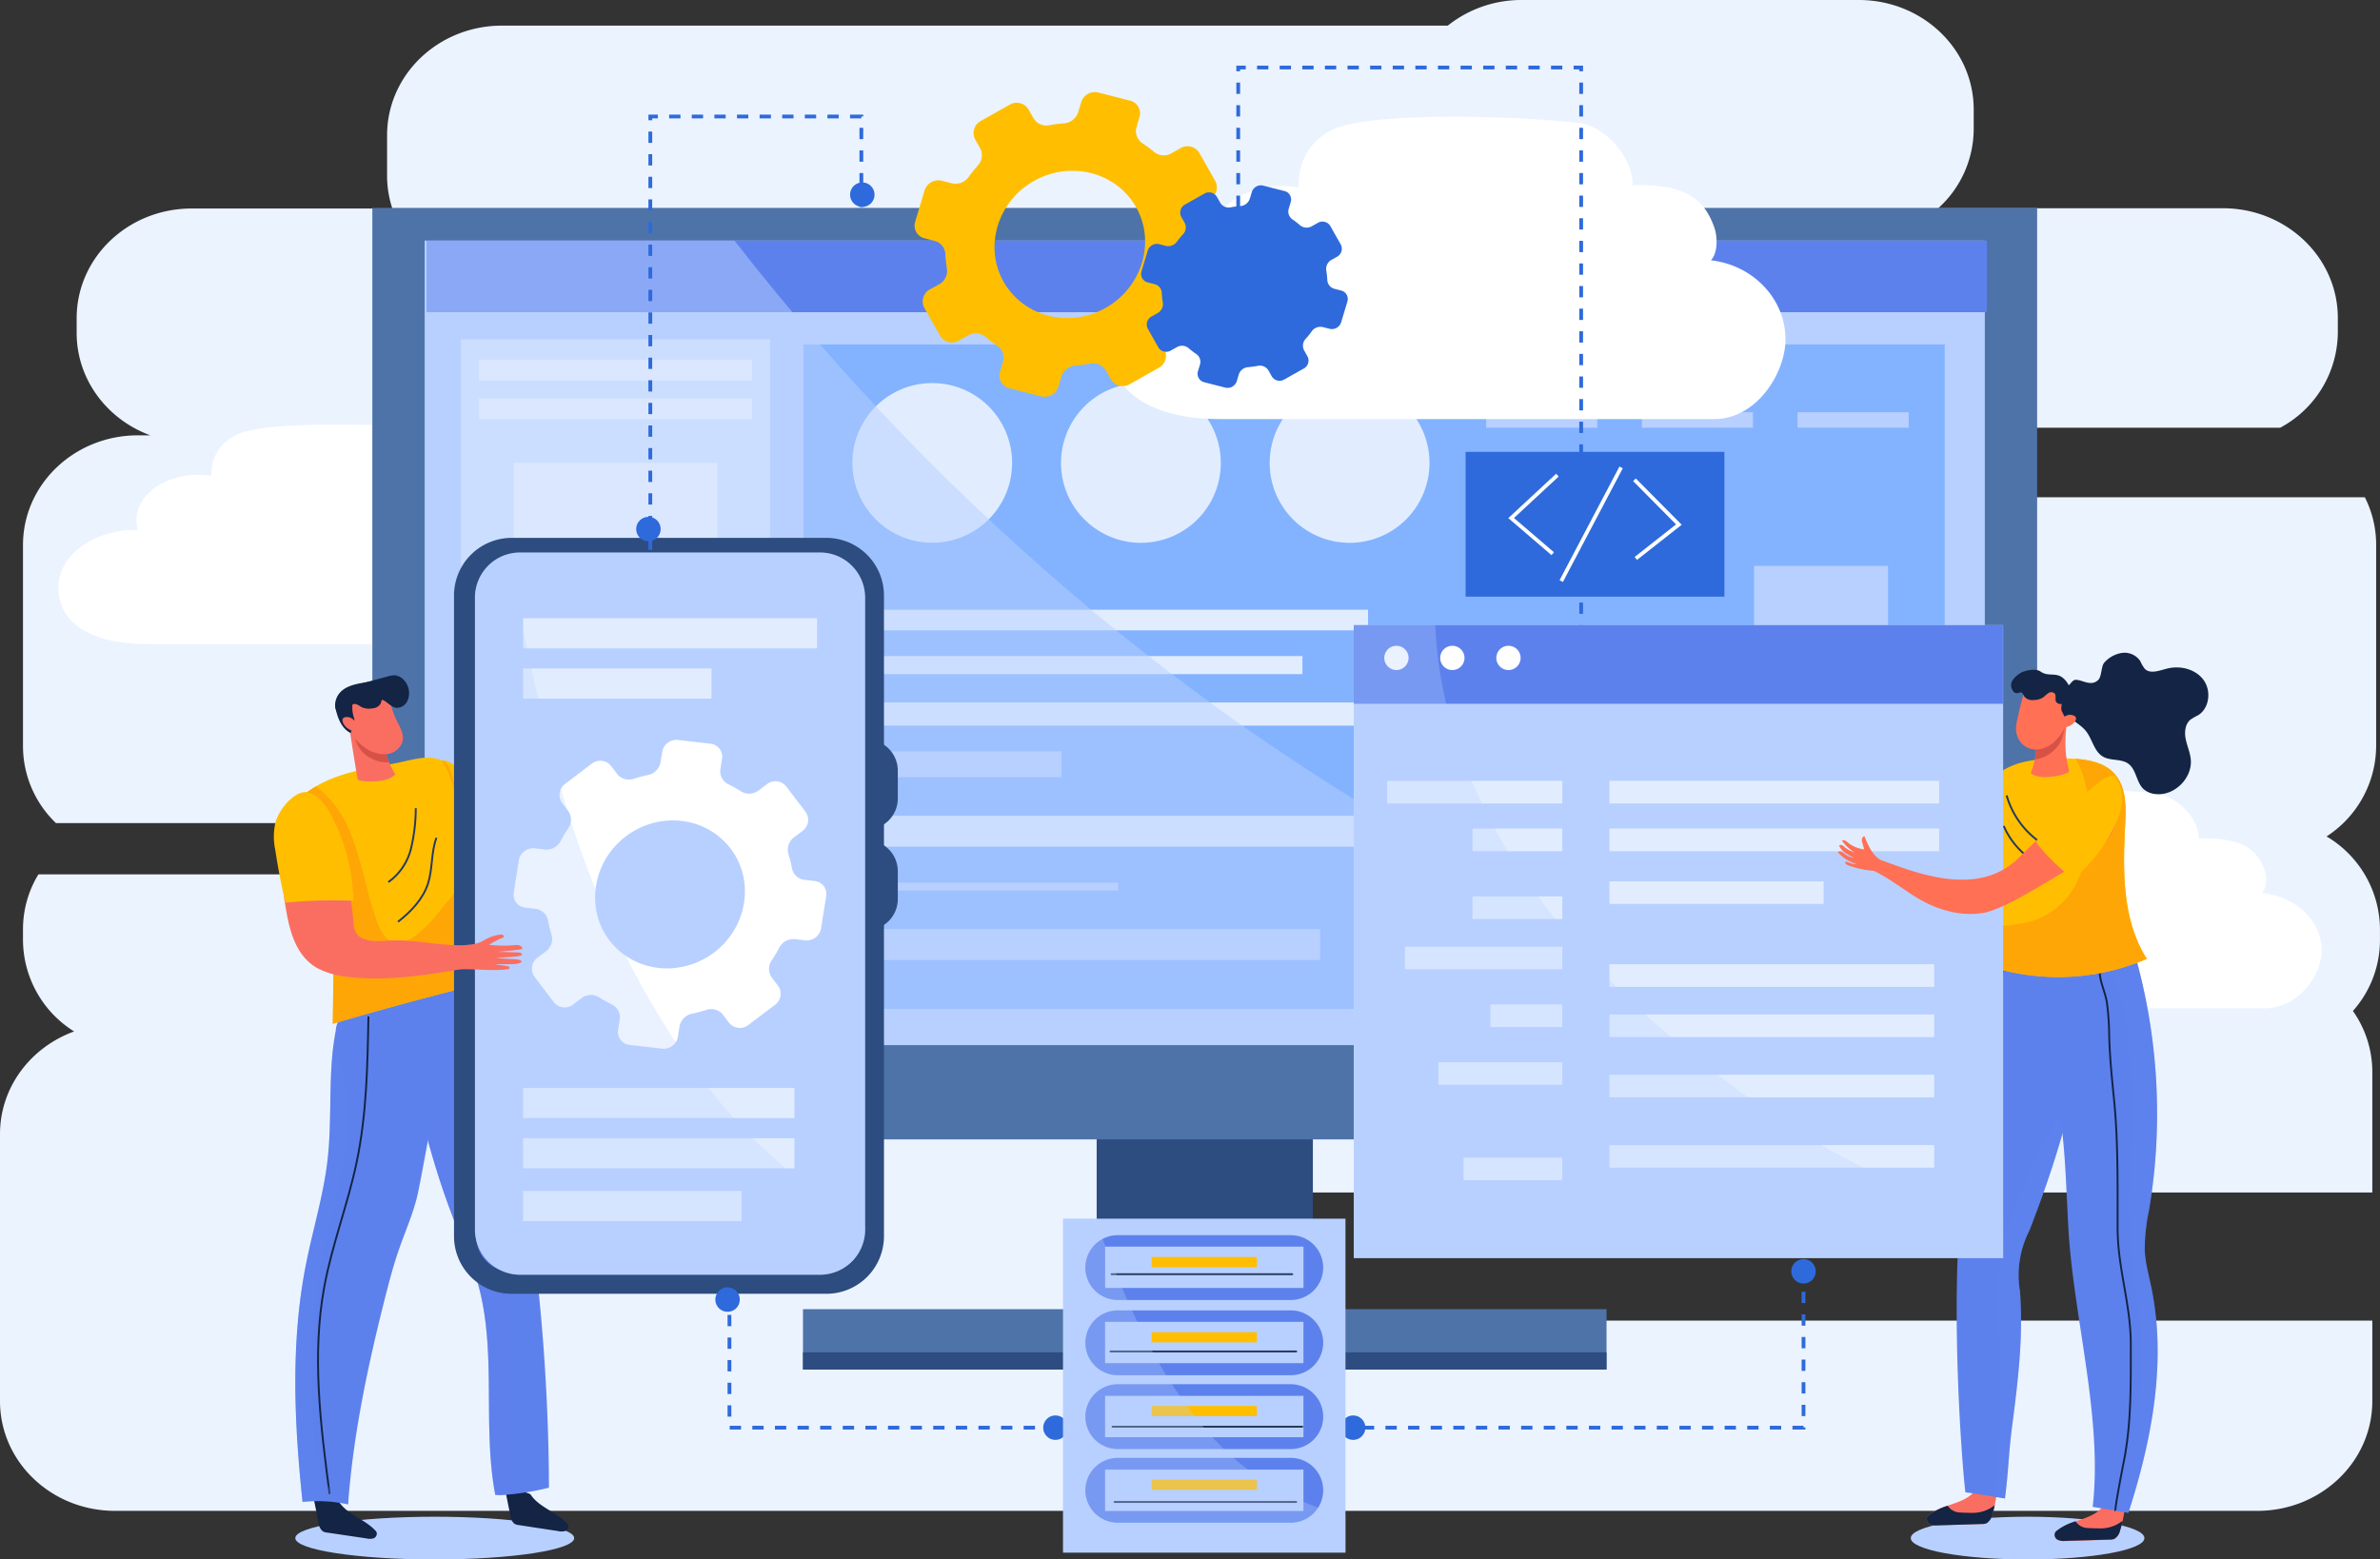 <svg xmlns="http://www.w3.org/2000/svg" viewBox="0 0 631.53 413.9"><rect x="0" y="0" width="631.53" height="413.9" fill="#333333" stroke="none"/><defs><style>.cls-1{isolation:isolate;}.cls-2{fill:#ebf3ff;}.cls-3{fill:#fff;}.cls-4{fill:#2d4c7f;}.cls-5{fill:#4e73a8;}.cls-10,.cls-21,.cls-6{fill:#b8d0ff;}.cls-14,.cls-16,.cls-7{fill:#5d81ec;}.cls-8{fill:#e1edff;}.cls-9{fill:#83b3ff;}.cls-10{opacity:0.5;}.cls-10,.cls-14,.cls-16,.cls-21{mix-blend-mode:multiply;}.cls-11{fill:#ffbf00;}.cls-12{fill:#2e6adb;}.cls-13{fill:#132444;}.cls-14{opacity:0.4;}.cls-15,.cls-19,.cls-22,.cls-23,.cls-24{fill:none;stroke-miterlimit:10;}.cls-15{stroke:#132444;}.cls-15,.cls-19,.cls-23{stroke-width:0.5px;}.cls-16,.cls-21{opacity:0.3;}.cls-17{fill:#fa6e61;}.cls-18{fill:#ffa607;}.cls-19,.cls-23{stroke:#26395e;}.cls-20{fill:#d75246;}.cls-22{stroke:#2e6adb;stroke-dasharray:3 3;}.cls-23{stroke-linecap:round;}.cls-24{stroke:#fff;}.cls-25{fill:#ff7055;}</style></defs><g class="cls-1"><g id="OBJECTS"><path class="cls-2" d="M379.07,385.51c-9.83,0-17.8-7.61-17.8-17s8-17,17.8-17H688.73v-32a28,28,0,0,0-5.15-16.19,28.24,28.24,0,0,0,7.18-18.77v-2.91A28.79,28.79,0,0,0,676.59,257a28.75,28.75,0,0,0,13.16-24v-53.4a27.89,27.89,0,0,0-3-12.62H494a9.23,9.23,0,1,1,0-18.45H664.27a28.9,28.9,0,0,0,15.31-25.24v-3.89c0-16.09-13.66-29.13-30.51-29.13H573.54a28.42,28.42,0,0,0,9.42-21V64.13C583,48,569.3,35,552.46,35H463a31.3,31.3,0,0,0-19.59,6.8H192.46c-16.85,0-30.51,13-30.51,29.12V81.6a27.83,27.83,0,0,0,1.4,8.74H110.09c-16.85,0-30.51,13-30.51,29.13v3.89c0,12.4,8.12,23,19.55,27.18H95.85c-16.85,0-30.51,13-30.51,29.13v53.4a28.31,28.31,0,0,0,8.75,20.39H276.87a6.81,6.81,0,1,1,0,13.6H69.44a27.93,27.93,0,0,0-4.1,14.56v2.91a28.77,28.77,0,0,0,13.57,24.23c-11.5,4.17-19.67,14.79-19.67,27.23v70.88C59.24,423,72.9,436,89.75,436H658.22c16.85,0,30.51-13,30.51-29.13V385.51Z" transform="translate(-59.24 -35)"/><path class="cls-3" d="M203.38,175.32c1.51-1.41,1.38-4.46.77-6.1-2.22-6-6.48-8.39-16.47-8.39l-1,0c-.08-6.17-6.71-11.45-11.38-11.95-13.56-1.45-42.46-2.05-51.43.8-4.49,1.43-8.55,5-8.55,11.25,0,.12,0,.24,0,.37a22.27,22.27,0,0,0-3.51-.28c-9,0-16.37,5.36-16.37,12a9,9,0,0,0,.4,2.63h-.4c-.42,0-.84,0-1.25,0h-.91a8,8,0,0,0-2.08.29c-9.41,1.44-16.48,7.59-16.48,14.94,0,8.43,7,15.07,24,15.07H204.07c9.18,0,15.24-9,15.24-15.38C219.31,182.71,212.35,176.23,203.38,175.32Z" transform="translate(-59.24 -35)"/><path class="cls-3" d="M659.38,272c1.51-1.42,1.38-4.47.77-6.11-2.22-6-6.48-8.38-16.47-8.38h-1c-.08-6.17-6.71-11.44-11.38-11.94-13.56-1.46-42.46-2-51.43.8-4.49,1.42-8.55,5-8.55,11.25,0,.12,0,.24,0,.36a22.27,22.27,0,0,0-3.51-.28c-9,0-16.37,5.36-16.37,12a9,9,0,0,0,.4,2.64h-.4c-.42,0-.84,0-1.25,0h-.91a7.63,7.63,0,0,0-2.08.29c-9.41,1.44-16.48,7.58-16.48,14.94,0,8.43,7,15.06,24,15.06H660.07c9.18,0,15.24-9,15.24-15.37C675.31,279.38,668.35,272.9,659.38,272Z" transform="translate(-59.24 -35)"/><rect class="cls-4" x="291" y="298.66" width="57.37" height="50.37"/><rect class="cls-5" x="213.07" y="347.47" width="213.22" height="16.03"/><rect class="cls-4" x="213.07" y="358.92" width="213.22" height="4.58"/><rect class="cls-5" x="98.8" y="55.18" width="441.75" height="247.23"/><rect class="cls-6" x="112.7" y="63.86" width="413.97" height="213.52"/><rect class="cls-7" x="113.17" y="63.86" width="414.06" height="19"/><rect class="cls-8" x="122.31" y="90.04" width="82.03" height="179.11"/><rect class="cls-3" x="127.1" y="95.51" width="72.46" height="5.47"/><rect class="cls-3" x="127.1" y="105.77" width="72.46" height="5.47"/><rect class="cls-3" x="127.1" y="191.22" width="72.46" height="5.47"/><rect class="cls-3" x="127.1" y="202.33" width="72.46" height="3.08"/><rect class="cls-3" x="127.1" y="208.48" width="72.46" height="3.08"/><rect class="cls-3" x="127.1" y="215.32" width="72.46" height="3.08"/><rect class="cls-3" x="136.33" y="122.86" width="54" height="54.69"/><polygon class="cls-6" points="140.73 227.9 140.73 253.09 162.48 240.5 140.73 227.9"/><polygon class="cls-6" points="168.2 227.9 168.2 253.09 189.95 240.5 168.2 227.9"/><rect class="cls-9" x="213.19" y="91.41" width="302.84" height="176.37"/><path class="cls-8" d="M327.8,157.86a21.19,21.19,0,1,1-21.19-21.19A21.19,21.19,0,0,1,327.8,157.86Z" transform="translate(-59.24 -35)"/><path class="cls-8" d="M383.18,157.86A21.2,21.2,0,1,1,362,136.67,21.2,21.2,0,0,1,383.18,157.86Z" transform="translate(-59.24 -35)"/><path class="cls-8" d="M438.55,157.86a21.2,21.2,0,1,1-21.19-21.19A21.19,21.19,0,0,1,438.55,157.86Z" transform="translate(-59.24 -35)"/><rect class="cls-6" x="394.35" y="109.42" width="29.48" height="4.1"/><rect class="cls-6" x="435.67" y="109.42" width="29.48" height="4.1"/><rect class="cls-6" x="476.98" y="109.42" width="29.48" height="4.1"/><rect class="cls-8" x="226.18" y="161.83" width="136.83" height="5.47"/><rect class="cls-8" x="226.18" y="174.13" width="119.42" height="4.79"/><rect class="cls-8" x="226.18" y="186.44" width="222.86" height="6.15"/><rect class="cls-6" x="226.18" y="199.42" width="55.48" height="6.84"/><rect class="cls-8" x="226.18" y="216.51" width="153.27" height="8.2"/><rect class="cls-6" x="226.18" y="234.29" width="70.53" height="2.05"/><rect class="cls-6" x="226.18" y="246.59" width="124.12" height="8.2"/><rect class="cls-6" x="465.44" y="150.2" width="35.55" height="104.59"/><path class="cls-10" d="M555.89,311.13c-16.4-4-32-10.34-47.32-17.42s-30.72-14.23-45.81-21.81c-80.94-40.69-152.9-101.32-208.59-173H171.93V312.39H561.49C559.62,312,557.75,311.58,555.89,311.13Z" transform="translate(-59.24 -35)"/><path class="cls-3" d="M513.23,104.09c1.88-2,1.72-6.15,1-8.41-2.77-8.26-8.06-11.56-20.47-11.56q-.64,0-1.29,0c-.09-8.5-8.33-15.77-14.13-16.46-16.84-2-52.75-2.82-63.89,1.1-5.59,2-10.62,6.94-10.62,15.5,0,.17,0,.34,0,.51a25,25,0,0,0-4.37-.39c-11.23,0-20.33,7.38-20.33,16.49a13.31,13.31,0,0,0,.5,3.63h-.5c-.52,0-1,0-1.55,0h-1.14a8.69,8.69,0,0,0-2.58.4c-11.69,2-20.47,10.44-20.47,20.58,0,11.61,8.66,20.75,29.86,20.75H514.09c11.4,0,18.93-12.37,18.93-21.18C533,114.27,524.37,105.34,513.23,104.09Z" transform="translate(-59.24 -35)"/><path class="cls-11" d="M381.69,83l-4.19-7.4a3.66,3.66,0,0,0-5-1.28l-2.4,1.36a4.09,4.09,0,0,1-4.68-.4A35,35,0,0,0,362.37,73a3.8,3.8,0,0,1-1.54-4.32l.76-2.59a3.43,3.43,0,0,0-2.48-4.38l-8.41-2.15a3.8,3.8,0,0,0-4.57,2.58l-.78,2.58a4.24,4.24,0,0,1-3.73,3,35.71,35.71,0,0,0-3.92.52,4,4,0,0,1-4.23-1.88l-1.3-2.3a3.65,3.65,0,0,0-5-1.28l-7.72,4.35A3.63,3.63,0,0,0,318,72l1.3,2.3a4,4,0,0,1-.57,4.6A34.68,34.68,0,0,0,316.24,82a4.24,4.24,0,0,1-4.47,1.64l-2.62-.67a3.82,3.82,0,0,0-4.58,2.59l-2.49,8.3a3.45,3.45,0,0,0,2.48,4.38l2.61.68a3.81,3.81,0,0,1,2.93,3.54,32.59,32.59,0,0,0,.4,3.81,4.07,4.07,0,0,1-2.08,4.21L306,111.8a3.64,3.64,0,0,0-1.48,4.93l4.18,7.39a3.64,3.64,0,0,0,5,1.27l2.4-1.34a4.08,4.08,0,0,1,4.68.39,30.67,30.67,0,0,0,3.06,2.31,3.81,3.81,0,0,1,1.53,4.33l-.78,2.57a3.48,3.48,0,0,0,2.5,4.4l8.41,2.14a3.83,3.83,0,0,0,4.58-2.57l.77-2.59a4.23,4.23,0,0,1,3.72-3,37.62,37.62,0,0,0,3.92-.53,4,4,0,0,1,4.24,1.89l1.3,2.29a3.65,3.65,0,0,0,5,1.28l7.71-4.35a3.63,3.63,0,0,0,1.47-4.93L367,125.42a4,4,0,0,1,.55-4.6,34.57,34.57,0,0,0,2.49-3.08,4.24,4.24,0,0,1,4.47-1.65l2.63.66a3.82,3.82,0,0,0,4.57-2.58l2.49-8.3a3.45,3.45,0,0,0-2.48-4.38l-2.62-.67a3.81,3.81,0,0,1-2.91-3.55,32.68,32.68,0,0,0-.41-3.8,4.08,4.08,0,0,1,2.08-4.22l2.4-1.35A3.63,3.63,0,0,0,381.69,83Zm-27.64,32.85c-10.37,6.92-24.19,3.39-29.22-7.46-3.95-8.55-.79-19.06,7.37-24.5,10.35-6.92,24.17-3.39,29.2,7.47C365.35,99.88,362.19,110.38,354.05,115.83Z" transform="translate(-59.24 -35)"/><path class="cls-12" d="M415,99.87,412.25,95a2.43,2.43,0,0,0-3.32-.85l-1.6.9a2.74,2.74,0,0,1-3.12-.26,20.19,20.19,0,0,0-2-1.54,2.56,2.56,0,0,1-1-2.87l.51-1.73A2.29,2.29,0,0,0,400,85.69l-5.59-1.43a2.52,2.52,0,0,0-3,1.71l-.52,1.72a2.85,2.85,0,0,1-2.48,2,23.31,23.31,0,0,0-2.61.34A2.64,2.64,0,0,1,383,88.77l-.86-1.53a2.43,2.43,0,0,0-3.32-.85l-5.13,2.89a2.43,2.43,0,0,0-1,3.28l.87,1.53a2.62,2.62,0,0,1-.38,3.06,24.66,24.66,0,0,0-1.65,2,2.82,2.82,0,0,1-3,1.09l-1.74-.45a2.56,2.56,0,0,0-3,1.72l-1.66,5.53a2.3,2.3,0,0,0,1.65,2.91l1.74.45a2.54,2.54,0,0,1,2,2.36,19.75,19.75,0,0,0,.27,2.53,2.73,2.73,0,0,1-1.39,2.81l-1.58.89a2.41,2.41,0,0,0-1,3.28l2.78,4.92a2.41,2.41,0,0,0,3.32.84l1.6-.89a2.73,2.73,0,0,1,3.12.26,20.07,20.07,0,0,0,2,1.54,2.53,2.53,0,0,1,1,2.87l-.52,1.71a2.32,2.32,0,0,0,1.66,2.93l5.59,1.43a2.56,2.56,0,0,0,3.05-1.72l.51-1.71a2.82,2.82,0,0,1,2.48-2c.87-.08,1.74-.19,2.61-.35a2.63,2.63,0,0,1,2.82,1.25l.86,1.53a2.43,2.43,0,0,0,3.33.84l5.13-2.89a2.39,2.39,0,0,0,1-3.27l-.85-1.53a2.62,2.62,0,0,1,.36-3.06,21.15,21.15,0,0,0,1.65-2.05,2.84,2.84,0,0,1,3-1.09l1.74.44a2.56,2.56,0,0,0,3.05-1.72l1.66-5.52a2.31,2.31,0,0,0-1.65-2.92l-1.75-.45a2.53,2.53,0,0,1-1.93-2.35,24.13,24.13,0,0,0-.27-2.53,2.71,2.71,0,0,1,1.38-2.81l1.6-.9A2.41,2.41,0,0,0,415,99.87Z" transform="translate(-59.24 -35)"/><path class="cls-6" d="M211.6,443.23c0,3.13-16.57,5.67-37,5.67s-37-2.54-37-5.67,16.56-5.67,37-5.67S211.6,440.1,211.6,443.23Z" transform="translate(-59.24 -35)"/><path class="cls-13" d="M200,431.62c2.26,3.45,6.71,4.57,9.55,7.53a1.75,1.75,0,0,1,.49.72,1.34,1.34,0,0,1-.9,1.49,3.69,3.69,0,0,1-1.84,0l-10.43-1.59a2.93,2.93,0,0,1-1.09-.32,3.13,3.13,0,0,1-1.11-2.18c-.51-2.51-1-5-1.52-7.51a26.72,26.72,0,0,1,6.85,1.82" transform="translate(-59.24 -35)"/><path class="cls-7" d="M191.68,431.79l-1,0c-3.48-18.06.43-37.9-4.53-55.77-1.54-5.53-3.9-10.74-6-16.05-6.83-17.16-12.75-40.26-14.2-58.93,6.93-1.61,13.69-2,20.46-5.11,12.57,41.85,18.34,89.76,18.5,133.92a69.83,69.83,0,0,1-13.25,2" transform="translate(-59.24 -35)"/><path class="cls-14" d="M177,331.67c5.46,8.66,8.38,18.81,11.64,28.49,7.8,23.2,7.68,48.19,7.21,71.27-1.39.16-2.79.28-4.19.36l-1,0c-3.48-18.06.43-37.9-4.53-55.77-1.54-5.53-3.9-10.74-6-16.05a184.26,184.26,0,0,1-9.92-34.5A16.22,16.22,0,0,1,177,331.67Z" transform="translate(-59.24 -35)"/><path class="cls-13" d="M149.17,433.57c2.26,3.45,6.71,4.58,9.55,7.53a1.75,1.75,0,0,1,.49.72,1.36,1.36,0,0,1-.9,1.49,3.69,3.69,0,0,1-1.84,0L146,441.76a2.8,2.8,0,0,1-1.09-.32,3.11,3.11,0,0,1-1.11-2.18q-.76-3.75-1.52-7.51a26.72,26.72,0,0,1,6.85,1.82" transform="translate(-59.24 -35)"/><path class="cls-7" d="M180.82,295.59c-2.18,9.16-9.42,50.57-10.79,56.55-1.13,4.93-3.21,9.55-4.87,14.31-1.47,4.2-2.6,8.51-3.7,12.82-4.58,18.08-8.5,36.41-9.85,55a37.49,37.49,0,0,0-12.09-.65c-2.23-21-3.19-42.38.9-63.05,1.83-9.24,4.65-18.28,5.73-27.64,1.33-11.45,0-23.19,2.2-34.5a5.38,5.38,0,0,1,4.83-5.1c9.16-2.82,18.4-5.4,27.64-7.78" transform="translate(-59.24 -35)"/><path class="cls-15" d="M157,304.79c-.23,13-.47,26.09-3.15,38.81-2.34,11.1-6.51,21.77-8.56,32.93-3.34,18.11-1,36.73,1.41,55" transform="translate(-59.24 -35)"/><path class="cls-16" d="M146.15,343c1.16-10,.31-20.2,1.53-30.16,3.56,8,4.55,16.09,3.55,25.07-1.65,14.77-6.84,28.86-8.2,43.68-1.05,11.4-1.67,23.17-.23,34.56.73,5.79,2.08,16,8.84,17.81l0,.38a37.49,37.49,0,0,0-12.09-.65c-2.23-21-3.19-42.38.9-63.05C142.25,361.37,145.07,352.33,146.15,343Z" transform="translate(-59.24 -35)"/><path class="cls-17" d="M179,238.45A327.78,327.78,0,0,0,207.16,260a156.25,156.25,0,0,0,11-23.74l6.37,3.25A84.79,84.79,0,0,1,217,264.36c-1.09,2.27-2.38,4.59-4.46,5.88-4.14,2.56-9.35.12-13.56-2.32l-13.5-7.81a6.09,6.09,0,0,1-1.87-1.43,6.84,6.84,0,0,1-1.11-3.32A113.85,113.85,0,0,0,179,238.45" transform="translate(-59.24 -35)"/><path class="cls-11" d="M178,237.06a72.54,72.54,0,0,1,17.83,13.29A3.24,3.24,0,0,1,197,252.4a3.39,3.39,0,0,1-.51,1.57l-5,9.53a1.36,1.36,0,0,1-.51.6,1.25,1.25,0,0,1-.92-.1c-5.23-2-10.82-4.19-13.9-8.86-1.94-2.95-2.64-6.53-3-10-.22-2.06-.3-4.28.76-6.05s3.71-2.73,4-2" transform="translate(-59.24 -35)"/><path class="cls-17" d="M217.06,239.09c.6-2.2,1.36-5.46.93-7.26-.29-1.21-.53-3.41,0-4.48.13-.27.49-.54.8-.35a.68.68,0,0,1,.22.63c0,.86.8,4.28.76,3.48a25.26,25.26,0,0,0,2.3-5.62,2.64,2.64,0,0,1,.48-1.08c.27-.3.89-.67,1.2-.33s-.86,3.92-1.3,5.88l2-4.63c.16-.38.64-.84,1-.52s-.93,4.1-1.4,6.16l2.06-4.32c.27-.58,1.1-1.52,1.32-.87.41,1.18-1.1,4.06-1.85,6.21l1.59-2.6c.17-.29.59-.6.87-.33a.5.5,0,0,1,.09.51c-.86,3.76-2.2,6.56-3.7,10.58-2.08-1.18-5.55.62-7.33-1.06" transform="translate(-59.24 -35)"/><path class="cls-11" d="M177.18,237.16c-4.24-2.31-9.11-.22-13.87.58-7.76,1.3-15.81,2.72-22.23,7.26a5.91,5.91,0,0,0-1.46,1.36,5.65,5.65,0,0,0-.73,2.87c-.58,11.66,6.75,22.25,8.39,33.8a70.66,70.66,0,0,1,.43,10.69l-.15,13q20.72-6.12,41.72-11.23c-1.06-18.15-5.43-35.93-9.78-53.59-.55-2.21-1.61-4.39-2.32-4.78" transform="translate(-59.24 -35)"/><path class="cls-18" d="M138.89,249.23a5.56,5.56,0,0,1,.74-2.87,5.7,5.7,0,0,1,1.45-1.36c.67-.47,1.36-.91,2.07-1.31a35.39,35.39,0,0,1,4.34,4.23,30.6,30.6,0,0,1,5.24,9.38c2.59,6.87,3.81,14.15,6.15,21.09A16.93,16.93,0,0,0,161,283a5,5,0,0,0,4.2,2.18,8.46,8.46,0,0,0,4.67-2.17,38.92,38.92,0,0,0,4.08-3.83c1.28-1.42,2.39-3,3.59-4.45.55-.69,1.23-1.24,1.75-2a16.41,16.41,0,0,0,1.19-2.37,16.85,16.85,0,0,0,1.26-5.75,36.56,36.56,0,0,0,0-6.19,100.51,100.51,0,0,0-1.6-11.84,26.25,26.25,0,0,0-3.67-9.79c.24.11.47.21.7.34.71.39,1.77,2.57,2.32,4.78,4.35,17.66,8.72,35.44,9.78,53.59q-21,5.1-41.72,11.23l.15-13a69.38,69.38,0,0,0-.43-10.69c-1.64-11.55-9-22.14-8.39-33.8" transform="translate(-59.24 -35)"/><path class="cls-19" d="M175.05,257.35c-1.43,3.85-1,8.18-2.21,12.09-1.34,4.18-4.54,7.51-8,10.22" transform="translate(-59.24 -35)"/><path class="cls-19" d="M169.56,249.5a45.89,45.89,0,0,1-1.28,10.79,15.43,15.43,0,0,1-6,8.83" transform="translate(-59.24 -35)"/><path class="cls-17" d="M161.31,233a18,18,0,0,0,2.86,7.51c-1.58,1.57-4,1.86-6.3,1.9a12.57,12.57,0,0,1-3.3-.29.74.74,0,0,1-.33-.17.69.69,0,0,1-.14-.34q-1.23-7.15-2.27-14.33c2.28.39,4.64-.33,6.94,0a1.38,1.38,0,0,1,.63.2,1.41,1.41,0,0,1,.46.64,18.71,18.71,0,0,1,1.45,4.91" transform="translate(-59.24 -35)"/><path class="cls-20" d="M155.41,234.56c-1.93-2-2.25-4.92-3.57-7.29,2.28.39,4.63-.33,6.93,0a1.38,1.38,0,0,1,.63.2,1.41,1.41,0,0,1,.46.64,18.71,18.71,0,0,1,1.45,4.91,18.33,18.33,0,0,0,1.17,4.31,9.14,9.14,0,0,1-7.07-2.74" transform="translate(-59.24 -35)"/><path class="cls-17" d="M162.33,220.42c.74,1.55,1,3.26,1.71,4.84.92,2.15,2.57,4.28,2,6.56a4.85,4.85,0,0,1-4.28,3.34,8.68,8.68,0,0,1-5.49-1.6,13.22,13.22,0,0,1-5.76-9,3.43,3.43,0,0,1,.95-3.43,11.18,11.18,0,0,1,4.54-2.69c2.58-.94,5.57.41,6.31,1.95" transform="translate(-59.24 -35)"/><path class="cls-13" d="M157.93,216.17a5.25,5.25,0,0,1,4.65,4,.63.63,0,0,1,0,.45c-.16.25-.54.21-.81.09a1.3,1.3,0,0,0-.84-.22c-.47.12-.5.75-.66,1.19a2.61,2.61,0,0,1-2.18,1.31,4.79,4.79,0,0,1-2.63-.19c-.55-.24-1-.64-1.59-.84a1.31,1.31,0,0,0-1.6.41c-.35.65.28,1.47,0,2.16a1.39,1.39,0,0,1-1.24.74,2.74,2.74,0,0,1-2.35-1.29,3.82,3.82,0,0,1-.45-2.65,5.15,5.15,0,0,1,1.29-2.58c1.58-1.71,4.09-2.2,6.43-2.59.92-.15,1.95-.28,2,0" transform="translate(-59.24 -35)"/><path class="cls-13" d="M155.61,216.28l6.6-1.76a5.64,5.64,0,0,1,1.86-.28,3.73,3.73,0,0,1,2.26,1.16,5.08,5.08,0,0,1,1.17,5.23,3.16,3.16,0,0,1-3,2.24c-1.42-.12-2.33-1.47-3.62-2.06a1.05,1.05,0,0,0-.88-.07,2.1,2.1,0,0,0-.37.36,1.79,1.79,0,0,1-1.59.43,2.86,2.86,0,0,1-1.47-.81,4.1,4.1,0,0,1-1-4.44" transform="translate(-59.24 -35)"/><path class="cls-13" d="M152.88,221.2a8.63,8.63,0,0,0,.26,4.25,2.09,2.09,0,0,1,.14.56,1.87,1.87,0,0,1-.12.65c-.29,1-.57,1.94-.86,2.91-1.77-.86-3.23-2.85-4-6.47-.13-.63,0-.73.28-1.31.49-.95,1.72-1.2,2.8-1.28a2.15,2.15,0,0,1,1,.12c.32.15.56.51.49.57" transform="translate(-59.24 -35)"/><path class="cls-17" d="M153.24,226.26a2.45,2.45,0,0,0-2.49-.89c-1.61.39,0,3.38,2.7,3.76a.79.79,0,0,0,1-1.19,3.54,3.54,0,0,0-1.19-1.68" transform="translate(-59.24 -35)"/><path class="cls-4" d="M202.85,196.3H230a8.23,8.23,0,0,1,8.23,8.23v7.4a8.22,8.22,0,0,1-8.22,8.22H202.85a8.23,8.23,0,0,1-8.23-8.23v-7.4A8.23,8.23,0,0,1,202.85,196.3Z"/><path class="cls-4" d="M202.85,223H230a8.23,8.23,0,0,1,8.23,8.23v7.4a8.22,8.22,0,0,1-8.22,8.22H202.85a8.23,8.23,0,0,1-8.23-8.23v-7.4A8.23,8.23,0,0,1,202.85,223Z"/><path class="cls-4" d="M179.71,363.11V193A15.3,15.3,0,0,1,195,177.76h83.53A15.3,15.3,0,0,1,293.8,193V363.11a15.29,15.29,0,0,1-15.28,15.28H195A15.29,15.29,0,0,1,179.71,363.11ZM195,183.63a9.43,9.43,0,0,0-9.42,9.41V363.11a9.44,9.44,0,0,0,9.42,9.42h83.53a9.44,9.44,0,0,0,9.42-9.42V193a9.43,9.43,0,0,0-9.42-9.41Z" transform="translate(-59.24 -35)"/><path class="cls-6" d="M185.26,361.17a12,12,0,0,0,11.81,12.16H277a12,12,0,0,0,11.81-12.16V193.78A12,12,0,0,0,277,181.63H197.07a12,12,0,0,0-11.81,12.15Z" transform="translate(-59.24 -35)"/><path class="cls-3" d="M273,250.49l-5.13-6.76a3.65,3.65,0,0,0-5.12-.6l-2.2,1.66a4.09,4.09,0,0,1-4.69.24,33.59,33.59,0,0,0-3.35-1.88,3.82,3.82,0,0,1-2.1-4.08l.41-2.67a3.44,3.44,0,0,0-3.05-4l-8.62-1a3.81,3.81,0,0,0-4.19,3.17l-.42,2.66a4.26,4.26,0,0,1-3.29,3.46,34.86,34.86,0,0,0-3.82,1,4,4,0,0,1-4.45-1.29l-1.6-2.11a3.65,3.65,0,0,0-5.11-.6l-7.06,5.35a3.63,3.63,0,0,0-.81,5.08l1.6,2.1a4,4,0,0,1,0,4.64,35.26,35.26,0,0,0-2,3.38,4.21,4.21,0,0,1-4.21,2.23l-2.68-.31a3.83,3.83,0,0,0-4.2,3.18l-1.35,8.56a3.46,3.46,0,0,0,3.05,4l2.68.31a3.82,3.82,0,0,1,3.37,3.13,30.45,30.45,0,0,0,.92,3.71,4.12,4.12,0,0,1-1.5,4.46l-2.2,1.66a3.64,3.64,0,0,0-.8,5.08l5.14,6.76a3.64,3.64,0,0,0,5.12.59l2.2-1.65a4.05,4.05,0,0,1,4.69-.24,32.36,32.36,0,0,0,3.34,1.88,3.81,3.81,0,0,1,2.1,4.08l-.43,2.66a3.47,3.47,0,0,0,3.06,4l8.63,1a3.83,3.83,0,0,0,4.19-3.17l.42-2.66a4.25,4.25,0,0,1,3.29-3.45,37.08,37.08,0,0,0,3.81-1,4,4,0,0,1,4.46,1.3l1.59,2.1a3.67,3.67,0,0,0,5.13.59l7.05-5.34a3.62,3.62,0,0,0,.8-5.09l-1.58-2.1a3.9,3.9,0,0,1-.07-4.62,35.83,35.83,0,0,0,2-3.39,4.26,4.26,0,0,1,4.22-2.23l2.69.3a3.82,3.82,0,0,0,4.18-3.17l1.36-8.56a3.45,3.45,0,0,0-3.05-4l-2.69-.31a3.84,3.84,0,0,1-3.36-3.13,32.36,32.36,0,0,0-.91-3.71,4.07,4.07,0,0,1,1.49-4.46l2.2-1.66A3.63,3.63,0,0,0,273,250.49Zm-23,36.26c-9.34,8.26-23.52,6.61-29.95-3.47-5.07-7.93-3.34-18.77,4-25.27,9.33-8.24,23.5-6.59,29.94,3.5C259.07,269.43,257.35,280.27,250,286.75Z" transform="translate(-59.24 -35)"/><rect class="cls-8" x="138.8" y="164.09" width="78" height="8"/><rect class="cls-8" x="138.8" y="177.42" width="50" height="8"/><rect class="cls-8" x="138.8" y="288.75" width="72" height="8"/><rect class="cls-8" x="138.8" y="302.09" width="72" height="8"/><rect class="cls-8" x="138.8" y="316.09" width="58" height="8"/><path class="cls-21" d="M286.68,359.31a162.56,162.56,0,0,1-24.05-18.76c-15.36-14.1-27.52-32.7-37-51.16C215.78,270.1,209,249.83,204,228.78c-2.63-11.07-5-22.22-7.48-33.32-1-4.31-2.48-8.7-3.37-13.12a12.14,12.14,0,0,0-7.85,11.44V361.17a12,12,0,0,0,11.81,12.16H277a12,12,0,0,0,11.81-12.16v-.62C288.09,360.15,287.37,359.74,286.68,359.31Z" transform="translate(-59.24 -35)"/><path class="cls-17" d="M142.1,249.43c5.28,3.11,7.27,9,8.49,14.46A114.27,114.27,0,0,1,153,279.58a6.16,6.16,0,0,0,.81,3.14c1.54,2.26,5.24,2.17,8.25,1.95,7.32-.54,14.23,1.69,21.92,1.12a10.46,10.46,0,0,0-1.26,6.26c-10.3,1.74-20.83,3.49-31.21,2.21a21.76,21.76,0,0,1-8.19-2.37c-5.24-3.05-7-9-8-14.43a117.1,117.1,0,0,1-1.82-17.6c-.08-2.76,0-5.7,1.79-8s5.72-3.12,6.86-2.45" transform="translate(-59.24 -35)"/><path class="cls-11" d="M140.7,245.3c3.11.71,5.1,3.56,6.51,6.28A50.93,50.93,0,0,1,153,274.06a139.29,139.29,0,0,0-18,.51c-1.13-4.62-2-9.3-2.72-14a17.17,17.17,0,0,1,.08-7.45,13.73,13.73,0,0,1,2.32-4.24c1.8-2.36,4.42-4,6.11-3.58" transform="translate(-59.24 -35)"/><path class="cls-17" d="M182.5,285.86c2.46-.21,3.58-.38,5.23-1.34a10.59,10.59,0,0,1,4.52-1.48c.33,0,.74.24.66.56s-.32.32-.54.39c-.88.28-4,2.08-3.23,1.78a33.63,33.63,0,0,0,6.58.09,3.19,3.19,0,0,1,1.27.05c.41.12,1,.53.81.89s-4.3.56-6.46.84l5.46.14c.44,0,1.1.27.91.67-.24.55-4.51.56-6.77.84l5.17.32c.69,0,2,.42,1.39.82-1,.73-4.53.41-7,.49l3.25.47c.36.05.84.3.67.63-.08.17-.3.21-.48.23-4.13.51-7.77-.06-12.42,0,.39-2.13,0-4.33,1-6.39" transform="translate(-59.24 -35)"/><polyline class="cls-22" points="172.56 145.92 172.56 30.92 228.56 30.92 228.56 55.47"/><circle class="cls-12" cx="228.81" cy="51.67" r="3.25"/><circle class="cls-12" cx="172.06" cy="140.42" r="3.25"/><path class="cls-6" d="M628.26,443.23c0,3.13-13.88,5.67-31,5.67s-31-2.54-31-5.67,13.88-5.67,31-5.67S628.26,440.1,628.26,443.23Z" transform="translate(-59.24 -35)"/><polyline class="cls-22" points="419.56 168.92 419.56 17.92 328.56 17.92 328.56 78.35"/><circle class="cls-12" cx="193.06" cy="344.92" r="3.25"/><circle class="cls-12" cx="280.06" cy="378.92" r="3.25"/><polyline class="cls-22" points="193.56 342.99 193.56 378.92 478.56 378.92 478.56 329.92"/><circle class="cls-12" cx="359.06" cy="378.92" r="3.25"/><circle class="cls-12" cx="478.56" cy="337.42" r="3.25"/><rect class="cls-6" x="282.08" y="323.45" width="74.94" height="88.63"/><path class="cls-7" d="M410.35,391.39a8.6,8.6,0,0,1-8.61,8.61h-45.9a8.6,8.6,0,0,1-8.6-8.61h0a8.6,8.6,0,0,1,8.6-8.6h45.9a8.6,8.6,0,0,1,8.61,8.6Z" transform="translate(-59.24 -35)"/><path class="cls-7" d="M410.35,411a8.61,8.61,0,0,1-8.61,8.61h-45.9a8.61,8.61,0,0,1-8.6-8.61h0a8.61,8.61,0,0,1,8.6-8.61h45.9a8.61,8.61,0,0,1,8.61,8.61Z" transform="translate(-59.24 -35)"/><path class="cls-7" d="M410.35,430.54a8.61,8.61,0,0,1-8.61,8.61h-45.9a8.61,8.61,0,0,1-8.6-8.61h0a8.6,8.6,0,0,1,8.6-8.6h45.9a8.6,8.6,0,0,1,8.61,8.6Z" transform="translate(-59.24 -35)"/><rect class="cls-6" x="293.23" y="350.83" width="52.64" height="10.97"/><rect class="cls-6" x="293.23" y="370.48" width="52.64" height="10.97"/><rect class="cls-6" x="293.23" y="390.06" width="52.64" height="10.97"/><rect class="cls-11" x="305.59" y="353.57" width="27.93" height="2.71"/><path class="cls-7" d="M410.35,371.44a8.6,8.6,0,0,1-8.61,8.6h-45.9a8.61,8.61,0,0,1-8.61-8.6h0a8.61,8.61,0,0,1,8.61-8.61h45.9a8.6,8.6,0,0,1,8.61,8.61Z" transform="translate(-59.24 -35)"/><rect class="cls-6" x="293.24" y="330.87" width="52.64" height="10.97"/><rect class="cls-11" x="305.59" y="333.61" width="27.93" height="2.71"/><rect class="cls-11" x="305.59" y="373.15" width="27.93" height="2.7"/><rect class="cls-11" x="305.59" y="392.72" width="27.93" height="2.7"/><line class="cls-23" x1="294.95" y1="338.19" x2="342.89" y2="338.19"/><line class="cls-23" x1="294.68" y1="358.69" x2="343.95" y2="358.69"/><line class="cls-23" x1="295.22" y1="378.66" x2="345.55" y2="378.66"/><line class="cls-23" x1="295.75" y1="398.64" x2="343.95" y2="398.64"/><path class="cls-21" d="M382.66,418.26c-16-16.58-25-38.46-32.86-59.81h-8.48v88.63h74.94V437.3A69.92,69.92,0,0,1,382.66,418.26Z" transform="translate(-59.24 -35)"/><rect class="cls-12" x="388.9" y="119.93" width="68.67" height="38.43"/><polyline class="cls-24" points="413.25 126.11 400.98 137.5 412.02 146.96"/><polyline class="cls-24" points="433.7 127.34 445.49 139.23 434.06 148.22"/><line class="cls-24" x1="430.16" y1="124.06" x2="414.27" y2="154.23"/><path class="cls-17" d="M583.19,430.82c-3,3.51-8.49,3.36-12,6.24a2.13,2.13,0,0,0-.63.74,1.5,1.5,0,0,0,.79,1.76,4.15,4.15,0,0,0,2,.29l11.76-.36a3.13,3.13,0,0,0,1.25-.21,3.51,3.51,0,0,0,1.52-2.26c.89-2.7.94-5,1.84-7.75-2.61.06-3.94.78-6.54,1.55" transform="translate(-59.24 -35)"/><path class="cls-13" d="M570.53,437.8a2.13,2.13,0,0,1,.63-.74,15.75,15.75,0,0,1,4.89-2.42,4,4,0,0,0,3.25,1.79c.91.08,1.83.07,2.74.1a11.36,11.36,0,0,0,2.73-.22,9.32,9.32,0,0,0,3.77-1.82,24.18,24.18,0,0,1-.65,2.53,3.51,3.51,0,0,1-1.52,2.26,3.13,3.13,0,0,1-1.25.21l-11.76.36a4.15,4.15,0,0,1-2-.29,1.5,1.5,0,0,1-.79-1.76" transform="translate(-59.24 -35)"/><path class="cls-7" d="M611.29,292.19c3.62,20.88-5.91,49.67-13.56,69.44a25.94,25.94,0,0,0-2.49,16.14c.93,12.4-.59,24.11-2.17,36.45-.89,6.9-.82,10.7-1.82,18.49-1.9-.29-10.78-1.78-10.49-1.59-.93-7.35-4.3-51.42-.68-80.75a442,442,0,0,1,9.25-50.11c.16-.64,1.5-8.45,2.24-8.39,4.33.38,9.49.14,12.4.32Z" transform="translate(-59.24 -35)"/><path class="cls-16" d="M597.73,361.63a267.88,267.88,0,0,0,11-34.19,17.8,17.8,0,0,0-1.57,1.67A51.35,51.35,0,0,0,600.63,340c-4.11,8.68-8.65,17.87-10.44,27.37-2,10.67-.48,21.71-.13,32.47s-.91,21.55-1.81,32.35l3,.48c1-7.79.93-11.59,1.82-18.49,1.58-12.34,3.1-24.05,2.17-36.45a25.94,25.94,0,0,1,2.49-16.14Z" transform="translate(-59.24 -35)"/><path class="cls-17" d="M617.12,435c-3,3.51-8.48,3.36-12,6.24a1.93,1.93,0,0,0-.62.74,1.48,1.48,0,0,0,.79,1.76,4,4,0,0,0,2,.28l11.76-.35a3.13,3.13,0,0,0,1.25-.21,3.51,3.51,0,0,0,1.52-2.27c.89-2.69.95-5,1.84-7.74-2.61.05-3.94.78-6.54,1.55" transform="translate(-59.24 -35)"/><path class="cls-13" d="M604.47,441.93a1.93,1.93,0,0,1,.62-.74,15.59,15.59,0,0,1,4.9-2.42,3.92,3.92,0,0,0,3.25,1.78c.91.08,1.82.08,2.73.1a10.43,10.43,0,0,0,2.73-.22,9.11,9.11,0,0,0,3.77-1.81,19.92,19.92,0,0,1-.65,2.52,3.51,3.51,0,0,1-1.52,2.27,3.13,3.13,0,0,1-1.25.21l-11.76.35a4,4,0,0,1-2-.28,1.48,1.48,0,0,1-.79-1.76" transform="translate(-59.24 -35)"/><path class="cls-7" d="M625.29,286.77a154.67,154.67,0,0,1,4.22,69.29,50.69,50.69,0,0,0-1.16,10.75c.15,3.43,1.11,6.77,1.8,10.13,4,19.78.05,40.37-6.15,59.59-2.84-.49-6.63-1.11-9.47-1.59,2.7-23.36-5-50-6.42-73.44-.48-8-.78-20.06-1.91-28-2.86-20-2.11-24.69-2.23-41.65a105.37,105.37,0,0,0,21.32-5.1" transform="translate(-59.24 -35)"/><path class="cls-16" d="M630.15,376.94c-.69-3.36-1.65-6.7-1.8-10.13a50.69,50.69,0,0,1,1.16-10.75,154.67,154.67,0,0,0-4.22-69.29c-2,.76-4.75,1.6-7.71,2.39,6,9.86,6.56,22.95,7,34,.34,8.83,0,17.55-.4,26.37-.5,10.32.48,20,2,30.24,1.39,9.12,1.68,17.53-.06,26.61-1.26,6.58-2,13.24-3.21,19.82A86.36,86.36,0,0,1,620.6,436l3.4.57C630.2,417.31,634.19,396.72,630.15,376.94Z" transform="translate(-59.24 -35)"/><path class="cls-15" d="M616.37,292.83c.06,2.78,1.5,5.46,1.92,8.19a69.08,69.08,0,0,1,.62,8.66c.12,5.74.73,11.49,1.29,17.17,1.1,11.07.94,22.72.94,34,0,10.73,3.5,20.32,3.5,30.84s.18,21-1.84,31.16c-.41,2.08-2.53,13-2.2,13.1" transform="translate(-59.24 -35)"/><path class="cls-11" d="M606.57,236.27c4.85.09,10.27.42,13.58,3.91s3.26,8.92,3,13.74c-.63,12.19-.83,25.22,5.74,35.58a59.86,59.86,0,0,1-41.15,2.17c1.26-8.38,2.27-17,.34-25.26C586.36,259,582.37,251,586,244.24c2-3.61,5.87-5.9,9.91-6.92s8.28-.9,10.64-1" transform="translate(-59.24 -35)"/><path class="cls-18" d="M589.48,280.52a22.57,22.57,0,0,0,2.47.11,21.71,21.71,0,0,0,2.4-.36,37.37,37.37,0,0,0,4.31-.87,20,20,0,0,0,11.77-10.52c2.67-5.53,3.19-11.54,3.12-17.59-.07-5.12-.92-10.43-3.6-14.89,3.84.28,7.65,1.09,10.2,3.78,3.34,3.53,3.26,8.92,3,13.74-.63,12.19-.83,25.22,5.74,35.58a59.86,59.86,0,0,1-41.15,2.17c.55-3.7,1.06-7.45,1.29-11.19l.43,0" transform="translate(-59.24 -35)"/><path class="cls-19" d="M605.79,261.25a22.79,22.79,0,0,1-14.09-15.13" transform="translate(-59.24 -35)"/><path class="cls-19" d="M598.06,263a21.07,21.07,0,0,1-7.15-8.8" transform="translate(-59.24 -35)"/><path class="cls-13" d="M606.23,222.54c.91,3,4.55,4.06,6.5,6.48,1.74,2.17,2.16,5.47,4.59,6.83,2,1.14,4.76.48,6.64,1.83,2.15,1.53,2.13,4.87,4,6.69a5.64,5.64,0,0,0,3.32,1.39c5,.52,9.82-4.33,9.27-9.33-.21-1.83-1-3.54-1.35-5.35s-.13-3.93,1.29-5.09a17.87,17.87,0,0,1,2-1.15c3.07-1.87,3.56-6.59,1.4-9.45s-6.25-3.83-9.72-2.91c-2,.52-4.42,1.48-5.84,0a10.52,10.52,0,0,1-1.16-2,5,5,0,0,0-4.77-2.2,7.83,7.83,0,0,0-4.78,2.58c-.85.91-.68,3.6-1.54,4.52-2,2.16-4.84-.35-6.39.11-1,.29-4.14,4.93-3.48,7.07" transform="translate(-59.24 -35)"/><path class="cls-25" d="M599.51,232a19.28,19.28,0,0,1-1.44,8.22c1.86,1.31,4.35,1.15,6.6.78a11.94,11.94,0,0,0,3.23-.91.73.73,0,0,0,.3-.22.51.51,0,0,0,.06-.38c-1.27-4.63-1.17-9-.33-14.53-2.19.83-4.74,0-7,.68a1.46,1.46,0,0,0-.59.31,1.55,1.55,0,0,0-.33.75,19.59,19.59,0,0,0-.53,5.3" transform="translate(-59.24 -35)"/><path class="cls-20" d="M605.66,232.48c1.54-2.45,1.32-5.45,2.19-8.13-2.18.83-4.66.52-6.89,1.25a1.46,1.46,0,0,0-.59.31,1.55,1.55,0,0,0-.33.75,19.59,19.59,0,0,0-.53,5.3,19.44,19.44,0,0,1-.36,4.63,9.16,9.16,0,0,0,6.51-4.11" transform="translate(-59.24 -35)"/><path class="cls-25" d="M596.16,219.27c-.44,1.72-.88,3.24-1.25,5-.51,2.38-1.2,4.19-.24,6.42a5.14,5.14,0,0,0,4.83,3.24,7.38,7.38,0,0,0,5.1-2.28,13.88,13.88,0,0,0,4.06-10.25,3.65,3.65,0,0,0-1.59-3.34,11.3,11.3,0,0,0-5-1.93c-2.74-.48-5.46,1.45-5.91,3.17" transform="translate(-59.24 -35)"/><path class="cls-13" d="M595.67,213.44c-2.41,1.45-3.46,3.06-2.33,4.88.73,1.19,1.81.39,2.17.43s.63.67.87,1.1a2.62,2.62,0,0,0,2.41.94,4.67,4.67,0,0,0,2.57-.68c.5-.35.9-.84,1.42-1.15a1.33,1.33,0,0,1,1.68.12c.46.61,0,1.56.39,2.22a1.35,1.35,0,0,0,1.36.52,2.72,2.72,0,0,0,2.1-1.74,4.09,4.09,0,0,0,0-2.8,5.4,5.4,0,0,0-1.75-2.41c-1.89-1.46-3.85-.23-5.81-1.6-1.63-1.15-4.77,0-5,.17" transform="translate(-59.24 -35)"/><path class="cls-13" d="M605.7,218.33a9.4,9.4,0,0,1,.52,4.4,2,2,0,0,0,0,.6,2.24,2.24,0,0,0,.23.64c.47.94.94,1.88,1.4,2.82,1.6-1.2,3.76-2.84,3.06-6.35a6.79,6.79,0,0,0-.78-2.31c-1.91-2.59-3.74-.69-4-.48s-.47.63-.38.68" transform="translate(-59.24 -35)"/><path class="cls-25" d="M607,225.26a2.46,2.46,0,0,1,2.67-.26c1.46.82-.89,3.41-3.66,3.09-.39-.05-.83-.21-.93-.59a1.08,1.08,0,0,1,.3-.87,3.61,3.61,0,0,1,1.62-1.37" transform="translate(-59.24 -35)"/><rect class="cls-6" x="359.22" y="165.92" width="172.31" height="168"/><rect class="cls-7" x="359.22" y="165.92" width="172.25" height="20.87"/><path class="cls-3" d="M433,209.61a3.22,3.22,0,1,1-3.22-3.21A3.21,3.21,0,0,1,433,209.61Z" transform="translate(-59.24 -35)"/><path class="cls-3" d="M447.84,209.61a3.22,3.22,0,1,1-3.22-3.21A3.21,3.21,0,0,1,447.84,209.61Z" transform="translate(-59.24 -35)"/><path class="cls-3" d="M462.73,209.61a3.22,3.22,0,1,1-3.22-3.21A3.21,3.21,0,0,1,462.73,209.61Z" transform="translate(-59.24 -35)"/><rect class="cls-8" x="427.06" y="207.25" width="87.5" height="6"/><rect class="cls-8" x="427.06" y="219.92" width="87.5" height="6"/><rect class="cls-8" x="427.06" y="233.92" width="56.83" height="6"/><rect class="cls-8" x="427.06" y="255.92" width="86.17" height="6"/><rect class="cls-8" x="427.06" y="269.25" width="86.17" height="6"/><rect class="cls-8" x="427.06" y="285.25" width="86.17" height="6"/><rect class="cls-8" x="427.06" y="303.92" width="86.17" height="6"/><rect class="cls-8" x="390.72" y="237.92" width="23.83" height="6"/><rect class="cls-8" x="390.72" y="219.92" width="23.83" height="6"/><rect class="cls-8" x="368.06" y="207.25" width="46.5" height="6"/><rect class="cls-8" x="372.81" y="251.25" width="41.75" height="6"/><rect class="cls-8" x="395.47" y="266.59" width="19.08" height="6"/><rect class="cls-8" x="381.68" y="281.92" width="32.88" height="6"/><rect class="cls-8" x="388.35" y="307.25" width="26.21" height="6"/><path class="cls-21" d="M563.71,349.36c-21.87-8.93-41.09-22.55-59.19-37.56-33.45-27.75-62.47-66.06-64.44-110.88H418.46v168H590.77v-11.5A157.52,157.52,0,0,1,563.71,349.36Z" transform="translate(-59.24 -35)"/><path class="cls-25" d="M610.16,264.48c-7.45,4.27-18.95,11.93-24.88,12.86a22.81,22.81,0,0,1-9.15-.55c-8.31-2.13-12.08-6.87-19.75-10.73,1.54-1.82.6-.7,1.47-2.93,7.34,2.38,25.72,11.07,37.2-.59,9.08-9.21,10.61-8.65,17.52-11.67,1.5-.66,5-1.33,6.5-.61s4.29,6.64-8.91,14.22" transform="translate(-59.24 -35)"/><path class="cls-25" d="M557.14,266.2a27.66,27.66,0,0,1-6.52-1.19c-.67-.24-1.59-.41-1.79-1.09.34-.4.46-.11,1.38.14a3.15,3.15,0,0,0,1.67.23,10.27,10.27,0,0,1-5-3.13,1,1,0,0,1,1-.07,4.22,4.22,0,0,1,.87.6,5.25,5.25,0,0,0,2.49,1c-1.58-.75-3.27-1.62-4-3.21a.67.67,0,0,1,.77-.16,2.19,2.19,0,0,1,.68.49,7,7,0,0,0,2.76,1.46,9.78,9.78,0,0,1-3.42-3.13c.34-.38.95,0,1.34.31a8.09,8.09,0,0,0,3.3,1.74c.17,0,1,.34,1.14.2s-.45-1.64-.52-2.22.18-1.16.7-1.22c1,2.57,2.26,5.37,4.75,6.59a22,22,0,0,0-1.65,2.65" transform="translate(-59.24 -35)"/><path class="cls-11" d="M620.49,241.15A10.27,10.27,0,0,1,622.3,248a15.88,15.88,0,0,1-1.13,4.22,38.4,38.4,0,0,1-11.84,16,57,57,0,0,1-9.34-9,1.21,1.21,0,0,1-.38-.85,1.23,1.23,0,0,1,.37-.64A124.06,124.06,0,0,1,615.9,242.9a8.8,8.8,0,0,1,3.74-2c.58-.11,1.42.49.85.28" transform="translate(-59.24 -35)"/></g></g></svg>